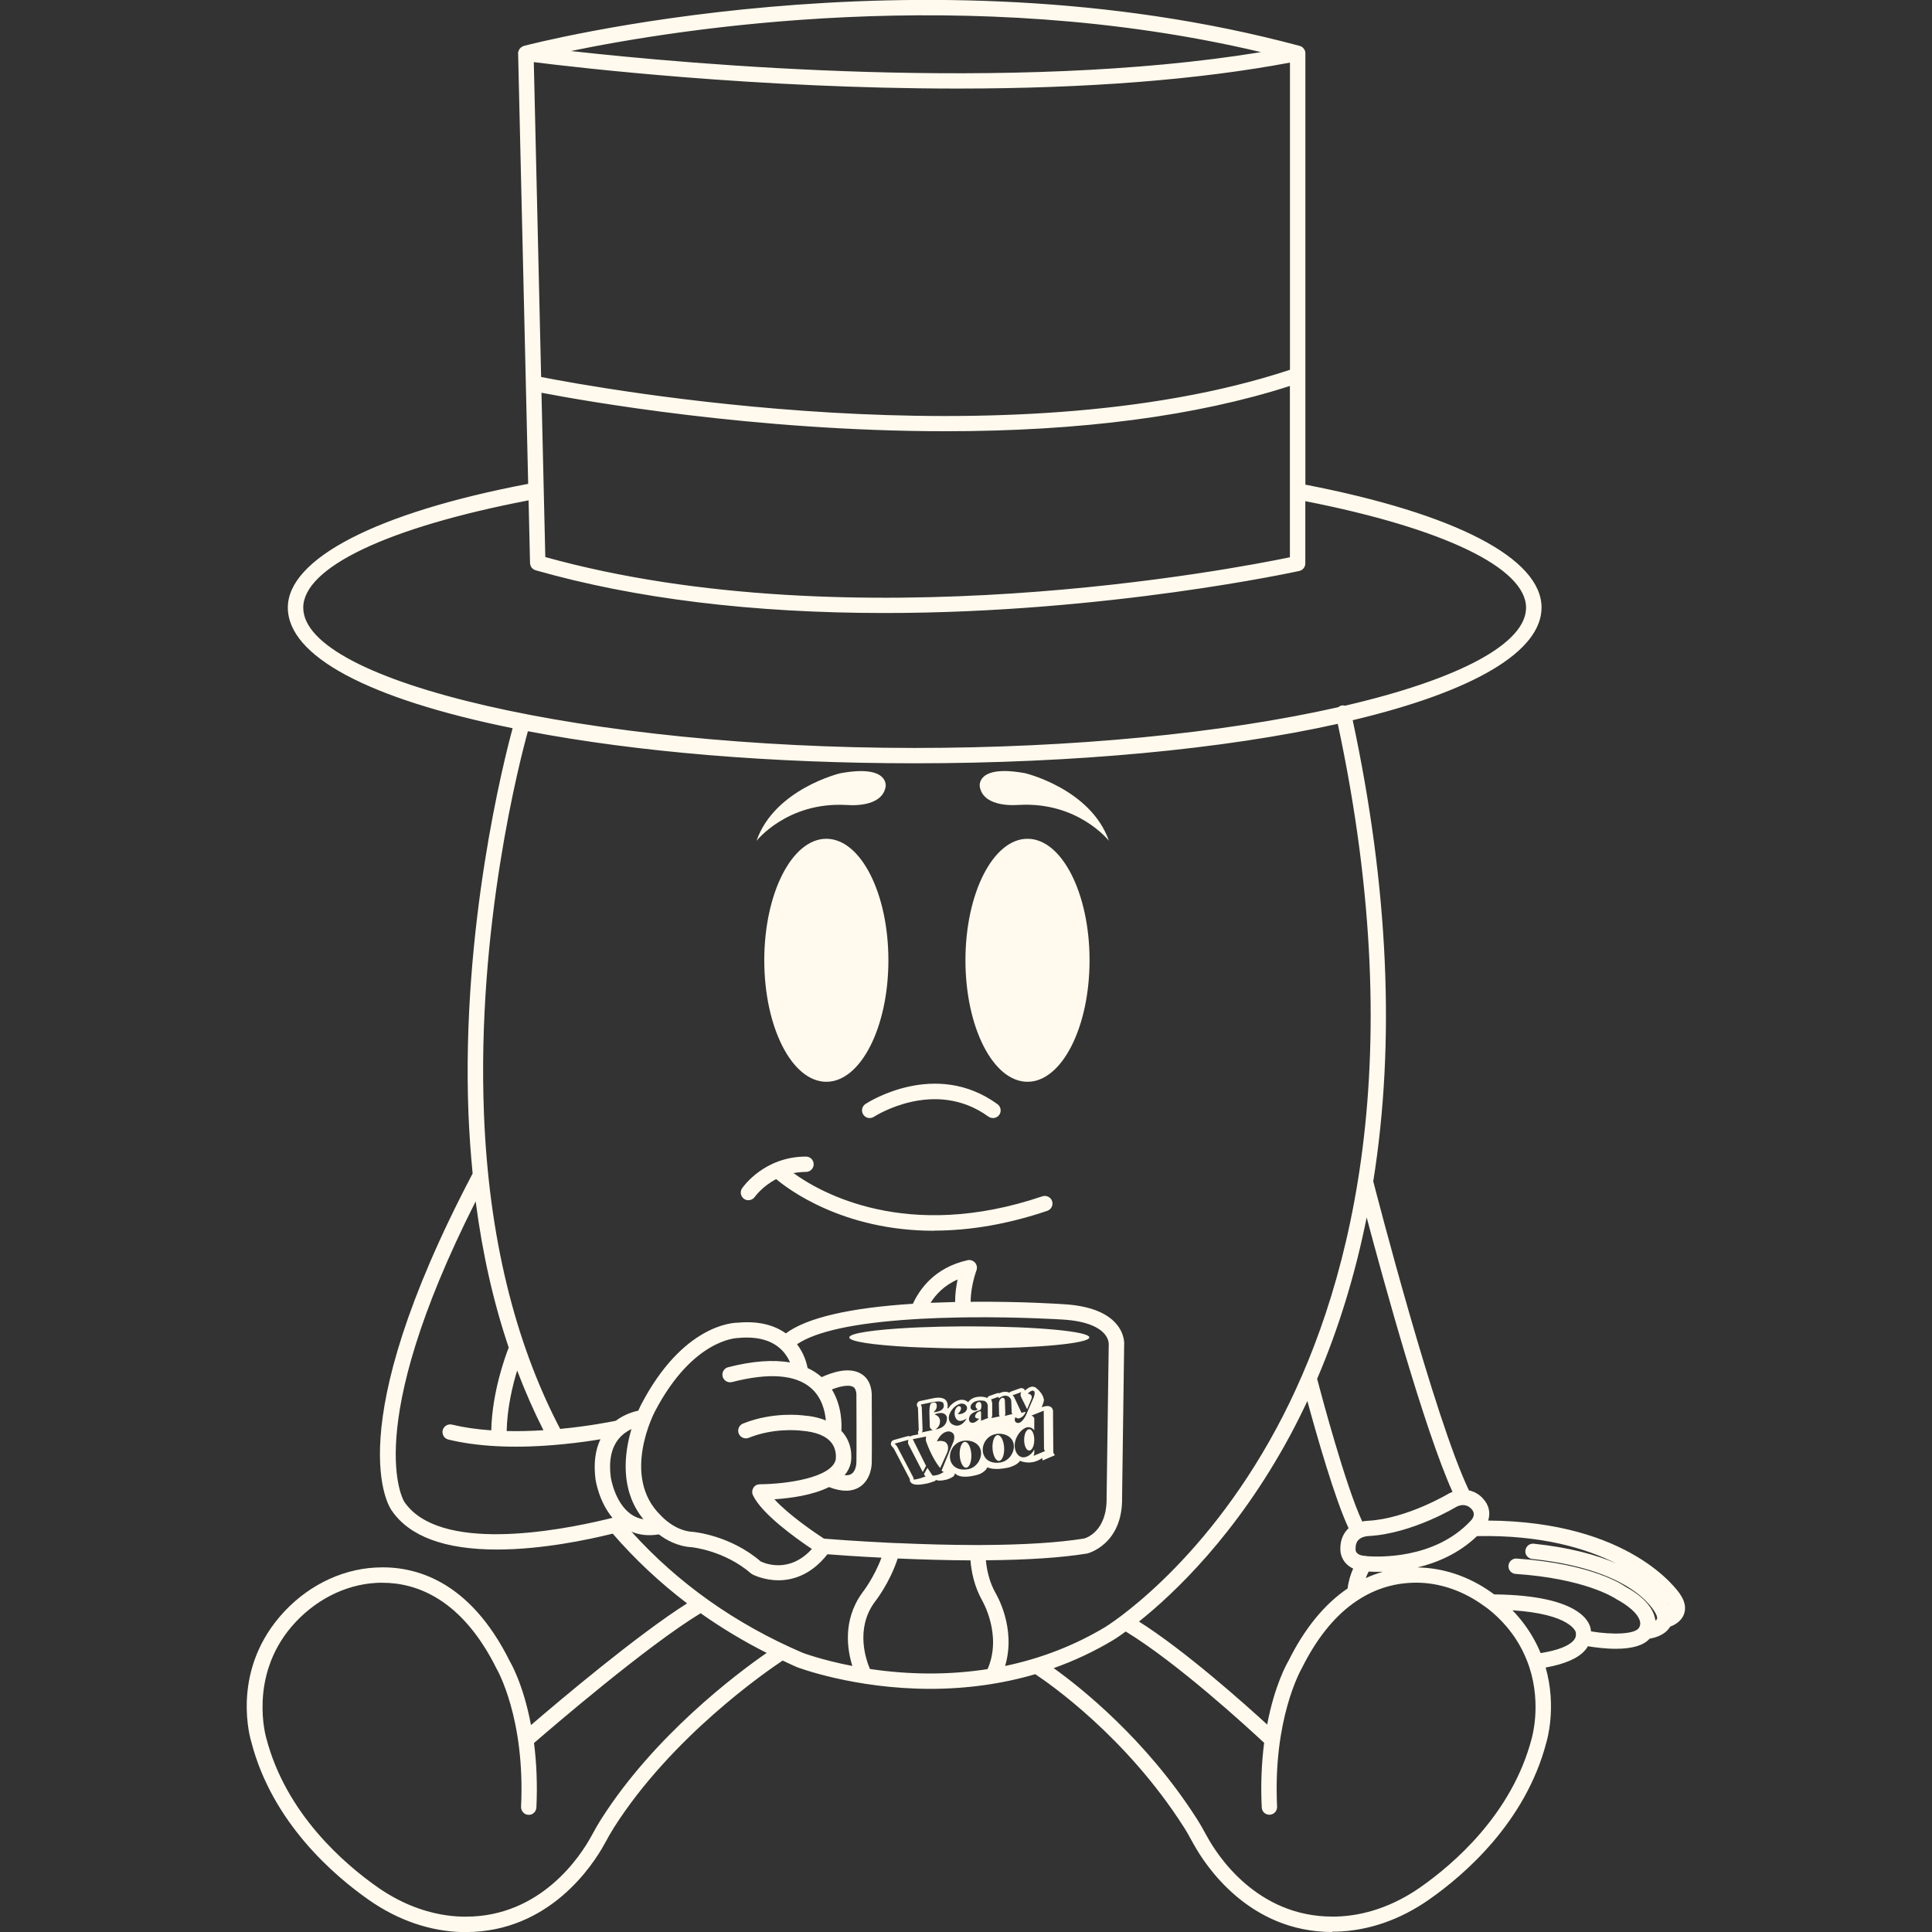 <svg width="588" height="588" viewBox="0 0 588 588" fill="none" xmlns="http://www.w3.org/2000/svg">
<rect x="0" y="0" width="588" height="588" fill="#333333" stroke="none"/>
<g clip-path="url(#clip0_58_66)">
<g clip-path="url(#clip1_58_66)">
<path d="M251.493 329.24C261.923 329.24 270.379 312.683 270.379 292.259C270.379 271.835 261.923 255.279 251.493 255.279C241.062 255.279 232.606 271.835 232.606 292.259C232.606 312.683 241.062 329.24 251.493 329.24Z" fill="#FFFAED"/>
<path d="M312.717 329.24C323.147 329.24 331.603 312.683 331.603 292.259C331.603 271.835 323.147 255.279 312.717 255.279C302.286 255.279 293.83 271.835 293.83 292.259C293.83 312.683 302.286 329.24 312.717 329.24Z" fill="#FFFAED"/>
<path d="M263.583 338.662C264 339.267 264.813 339.434 265.438 339.038C265.626 338.912 284.429 326.655 301.418 338.996C301.648 339.163 301.939 339.246 302.21 339.246C302.627 339.246 303.023 339.058 303.294 338.704C303.732 338.099 303.586 337.266 303.003 336.828C284.491 323.361 264.167 336.661 263.958 336.786C263.354 337.203 263.187 338.016 263.583 338.641V338.662Z" fill="#FFFAED"/>
<path d="M302.19 340.267C301.689 340.267 301.231 340.121 300.814 339.83C284.45 327.947 266.168 339.767 265.98 339.892C264.896 340.601 263.458 340.309 262.749 339.246C262.041 338.183 262.312 336.724 263.395 335.994C264.271 335.431 284.721 322.34 303.586 336.057C304.629 336.807 304.858 338.287 304.108 339.329C303.67 339.934 302.961 340.288 302.211 340.288L302.19 340.267ZM284.512 331.804C273.631 331.804 265.021 337.307 264.5 337.662C264.354 337.766 264.313 337.974 264.417 338.12C264.521 338.266 264.73 338.308 264.896 338.204C265.084 338.079 284.471 325.446 302.023 338.204C302.273 338.266 302.398 338.266 302.482 338.141C302.586 337.995 302.565 337.787 302.398 337.662C296.353 333.284 290.141 331.804 284.512 331.804Z" fill="#FFFAED"/>
<path d="M227.77 364.303C228.187 364.303 228.625 364.095 228.875 363.719C229.021 363.49 231.522 359.967 236.38 357.653C238.422 359.488 255.078 373.559 284.221 373.559C294.185 373.559 305.588 371.912 318.387 367.576C319.096 367.347 319.471 366.575 319.221 365.887C318.992 365.179 318.221 364.824 317.533 365.054C272.401 380.354 245.093 361.322 239.215 356.569C241.007 356.027 243.009 355.673 245.26 355.673C245.99 355.673 246.594 355.068 246.594 354.339C246.594 353.609 245.99 353.005 245.26 353.005C233.044 353.005 226.916 361.843 226.645 362.219C226.228 362.823 226.394 363.657 226.999 364.074C227.228 364.241 227.499 364.303 227.749 364.303H227.77Z" fill="#FFFAED"/>
<path d="M284.242 374.58C256.433 374.58 239.715 361.801 236.233 358.862C231.939 361.092 229.73 364.261 229.709 364.282C229 365.324 227.478 365.595 226.457 364.886C225.414 364.157 225.123 362.718 225.852 361.655C226.123 361.259 232.565 352.003 245.301 352.003C246.594 352.003 247.636 353.046 247.636 354.338C247.636 355.631 246.594 356.673 245.301 356.673C244.009 356.673 242.758 356.798 241.507 357.027C249.387 362.76 275.82 378.144 317.241 364.094C318.47 363.698 319.805 364.344 320.201 365.553C320.618 366.762 319.951 368.096 318.741 368.513C306.922 372.516 295.332 374.538 284.262 374.538L284.242 374.58ZM236.567 356.464L237.067 356.902C238.86 358.507 255.349 372.557 284.242 372.557C295.102 372.557 306.484 370.556 318.095 366.637C318.241 366.596 318.366 366.366 318.304 366.22C318.241 366.054 318.054 365.949 317.866 366.012C271.859 381.605 243.78 361.53 238.61 357.34L237.151 356.152L238.964 355.61C241.007 354.984 243.154 354.672 245.301 354.672C245.489 354.672 245.635 354.526 245.635 354.338C245.635 354.151 245.489 354.005 245.301 354.005C233.628 354.005 227.77 362.426 227.52 362.781C227.416 362.927 227.457 363.135 227.603 363.239L227.791 363.302C227.791 363.302 227.978 363.302 228.062 363.156C228.166 362.989 230.793 359.216 235.962 356.756L236.567 356.464Z" fill="#FFFAED"/>
<path d="M257.642 244.981C257.642 244.981 268.399 246.169 269.545 239.415C269.545 239.415 270.775 232.556 255.703 235.35C255.703 235.35 235.754 240.103 230.23 255.925C230.23 255.925 239.61 243.959 257.642 245.001V244.981Z" fill="#FFFAED"/>
<path d="M310.09 244.98C328.143 243.938 337.502 255.904 337.502 255.904C331.957 240.082 312.029 235.329 312.029 235.329C296.957 232.556 298.187 239.394 298.187 239.394C299.334 246.148 310.09 244.959 310.09 244.959V244.98Z" fill="#FFFAED"/>
<path d="M293.643 438.827C292.663 438.89 291.975 440.683 292.079 442.851C292.184 445.019 293.08 446.749 294.06 446.686C295.039 446.624 295.727 444.831 295.623 442.663C295.498 440.495 294.622 438.765 293.643 438.827Z" fill="#FFFAED"/>
<path d="M313.238 441.474C314.09 441.474 314.78 440.018 314.78 438.222C314.78 436.426 314.09 434.97 313.238 434.97C312.386 434.97 311.695 436.426 311.695 438.222C311.695 440.018 312.386 441.474 313.238 441.474Z" fill="#FFFAED"/>
<path d="M304.045 444.622C305.025 444.56 305.712 442.767 305.608 440.599C305.483 438.431 304.608 436.701 303.628 436.763C302.648 436.826 301.96 438.619 302.064 440.787C302.189 442.955 303.065 444.685 304.045 444.622Z" fill="#FFFAED"/>
<path d="M300.439 446.519C300.439 446.519 302.252 447.728 307.109 446.602C307.109 446.602 309.548 445.977 310.445 444.601C310.445 444.601 313.843 446.206 317.199 443.726L317.261 444.289C317.261 444.289 317.282 444.56 317.616 444.372L319.784 443.434L320.951 442.954C320.951 442.954 321.18 442.913 320.638 442.267C320.638 442.267 320.597 442.204 320.576 442.037V441.912L320.492 431.614V429.425C320.492 429.425 320.409 427.132 317.261 428.216C317.261 428.216 317.199 428.216 317.178 428.237L317.011 428.3L317.324 427.549C317.595 426.903 317.699 426.444 317.699 426.132C317.699 425.923 317.699 425.757 317.637 425.652C317.491 424.985 316.99 423.714 315.177 422.275H315.156C314.885 422.129 314.572 422.025 314.26 422.025C313.259 422.025 312.321 422.859 311.966 423.234C311.925 423.13 311.883 423.047 311.821 422.942C311.529 422.505 310.924 422.359 310.403 422.546L307.714 423.505C307.505 423.568 307.339 423.693 307.214 423.86C306.171 423.38 305.066 423.609 304.483 423.88C304.462 423.88 304.441 423.901 304.42 423.922L304.233 424.026C303.982 423.943 303.712 423.943 303.461 424.026L301.147 424.839C300.835 424.944 300.564 425.194 300.439 425.506C300.293 425.423 300.147 425.34 299.959 425.277C299.918 425.277 299.855 425.235 299.813 425.235C299.688 425.194 296.582 424.464 294.81 426.528C294.81 426.528 294.727 426.653 294.664 426.757C294.623 426.736 294.602 426.695 294.56 426.674C293.956 426.173 292.642 425.527 290.766 426.59C289.891 427.091 289.286 427.737 289.224 427.82C289.224 427.82 289.203 427.841 289.182 427.862C288.973 428.112 288.786 428.362 288.619 428.612C288.515 428.612 288.431 428.612 288.327 428.612C288.661 427.508 288.14 426.528 288.056 426.403C288.035 426.34 287.994 426.299 287.952 426.257C286.993 425.027 284.763 425.381 283.825 425.59L279.989 426.403C279.572 426.486 279.218 426.799 279.093 427.216C278.967 427.612 279.072 428.029 279.343 428.321C279.364 428.383 279.384 428.508 279.384 428.612C279.384 428.633 279.384 428.654 279.384 428.675L279.614 435.262V435.304C279.343 435.658 279.301 436.138 279.509 436.534L277.633 436.909C277.425 436.951 277.237 437.055 277.07 437.201C276.799 437.055 276.508 437.034 276.195 437.097L272.005 438.264C271.588 438.389 271.275 438.723 271.171 439.14C271.067 439.557 271.213 439.994 271.525 440.286C271.942 440.661 272.151 441.057 272.172 441.12C272.172 441.162 272.193 441.162 272.213 441.203L276.799 449.979C276.799 449.979 276.82 450.021 276.841 450.042C276.862 450.084 276.883 450.125 276.904 450.146C276.904 450.146 276.904 450.188 276.904 450.25C276.904 450.25 276.904 450.25 276.904 450.271V450.313C276.904 450.376 276.904 450.438 276.904 450.501C276.987 451.147 277.592 452.377 281.344 451.647C282.49 451.501 283.95 450.959 284.45 450.772C284.45 450.772 284.512 450.772 284.596 450.709C284.617 450.709 284.638 450.709 284.638 450.709C284.721 450.647 284.783 450.542 284.763 450.376C284.763 450.376 285.576 450.897 287.681 450.396C288.056 450.334 288.411 450.23 288.723 450.105C289.328 449.875 289.786 449.583 289.995 449.458C289.995 449.458 290.037 449.458 290.099 449.396C290.12 449.396 290.141 449.375 290.141 449.375C290.287 449.25 290.516 448.958 290.641 448.374C290.641 448.374 291.871 450.396 297.479 448.854C297.479 448.854 299.584 448.354 300.501 446.623L300.439 446.519ZM317.657 429.342L317.741 440.932C317.741 440.932 317.803 441.516 318.116 441.599L314.572 443.08H314.551C314.551 443.08 314.781 442.642 314.781 442.121V441.141C313.884 442.913 312.154 443.788 310.945 443.476C309.486 443.1 308.36 441.057 309.006 438.556C309.653 436.054 311.8 434.116 313.301 434.387C313.947 434.491 314.426 434.845 314.781 435.325V431.781C314.781 431.781 314.802 431.135 313.905 430.843L317.657 429.342ZM310.841 423.672C310.841 423.672 310.424 424.235 310.716 425.048L312.613 428.904L313.947 425.652C313.947 425.652 314.447 424.318 312.779 424.151C312.779 424.151 314.114 422.734 314.739 423.422C314.739 423.422 315.218 423.86 314.51 425.506L312.237 430.76C312.237 430.76 311.112 433.053 309.944 433.073C309.944 433.073 308.652 433.157 308.86 431.802C308.86 431.802 308.923 431.447 309.236 431.302C309.236 431.302 309.319 431.927 310.361 431.614C310.361 431.614 311.508 431.302 312.154 429.78C312.154 429.78 311.841 429.592 310.924 430.03L308.735 425.402C308.735 425.402 308.464 424.798 308.152 424.652L310.841 423.693V423.672ZM303.878 425.131C303.878 425.131 303.878 425.465 303.941 425.548L305.025 424.964C305.025 424.964 306.234 424.402 307.193 425.215C307.193 425.215 307.756 425.715 307.776 426.403L307.881 429.405V429.822C307.881 429.822 307.964 430.301 308.214 430.322L305.775 430.947C305.775 430.947 305.984 430.676 305.963 430.238L305.838 426.424C305.838 426.424 305.879 425.361 305.129 425.402C305.129 425.402 304.17 425.486 304.003 427.028L304.066 430.614C304.066 430.614 304.108 430.989 304.337 431.051L301.71 431.593C301.71 431.593 301.981 431.218 301.981 430.572V427.237C301.981 427.237 301.919 426.424 301.71 426.09L301.585 425.923L303.899 425.11L303.878 425.131ZM295.331 430.676C295.915 429.78 298.208 429.175 298.208 429.175C298.708 429.009 298.688 427.841 298.688 427.841C298.729 426.549 297.895 426.695 297.895 426.695C297.249 426.757 296.978 427.528 296.978 427.528C296.707 428.487 297.541 428.883 297.541 428.883C297.041 429.509 296.103 429.217 296.103 429.217C294.685 428.55 295.748 427.278 295.748 427.278C297.062 425.736 299.584 426.361 299.584 426.361C300.689 426.799 300.626 427.945 300.626 427.945V431.239C300.626 431.468 300.835 431.51 300.835 431.51L298.521 432.427C298.625 432.323 298.583 431.989 298.583 431.989V429.842C298.583 429.3 297.937 429.592 297.937 429.592C297.083 429.988 296.832 430.718 296.832 430.718C296.436 431.927 298.021 431.739 298.021 431.739C297.645 432.323 296.832 432.782 296.832 432.782C295.602 433.47 295.081 432.594 295.081 432.594C294.56 431.656 295.331 430.697 295.331 430.697V430.676ZM290.099 428.592C290.099 428.592 292.225 426.278 293.851 427.57C293.851 427.57 294.852 428.383 293.956 429.509C293.956 429.509 293.143 430.53 291.454 430.384C291.454 430.384 292.788 429.196 292.434 428.341C292.434 428.341 292.246 427.654 291.433 428.091C291.433 428.091 290.328 428.842 290.558 430.655C290.558 430.655 290.954 433.866 294.206 431.698C294.206 431.698 292.434 435.262 289.578 433.324C289.578 433.324 287.431 431.739 290.099 428.592ZM288.202 431.552C288.286 434.762 284.658 435.054 284.658 435.054C286.076 434.22 286.076 432.823 286.076 432.823C286.263 430.864 284.429 430.509 284.429 430.509C285.367 429.926 286.701 430.051 286.701 430.051C288.223 430.322 288.202 431.573 288.202 431.573V431.552ZM284.096 426.695C284.096 426.695 286.43 426.173 287.035 426.945C287.035 426.945 288.431 429.446 284.116 429.842C284.116 429.842 285.221 428.904 285.096 427.799C285.096 427.799 285.18 426.257 283.408 427.049C283.408 427.049 282.803 427.362 282.866 430.197L282.991 434.262C282.991 434.262 283.137 435.075 283.95 435.221L280.552 435.95C280.552 435.95 280.781 435.679 280.781 435.2L280.552 428.571C280.552 428.571 280.552 427.841 280.218 427.487L284.075 426.674L284.096 426.695ZM286.639 447.561C286.639 447.561 286.68 447.895 287.264 447.957C287.264 447.957 285.763 449.104 283.825 449.104L282.261 446.748L281.219 448.625C281.219 448.625 281.406 449.229 281.74 449.333C281.74 449.333 279.447 450.271 278.029 450.313C278.029 450.313 278.175 449.979 277.821 449.396L273.235 440.62C273.235 440.62 272.964 439.973 272.276 439.369L276.466 438.202C276.466 438.202 276.237 439.056 276.424 439.473L280.844 448.02L281.844 446.123L277.8 438.014L281.844 437.201C281.844 437.201 281.698 438.202 281.844 438.639C281.844 438.639 283.554 443.705 286.138 446.79L288.286 442.058C288.286 442.058 289.224 439.848 287.577 438.806C287.577 438.806 286.389 438.264 285.138 438.723C285.138 438.723 286.263 435.783 288.682 435.638C288.682 435.638 291.246 435.638 290.183 438.764L286.576 447.541L286.639 447.561ZM294.456 447.165C291.329 447.666 289.286 446.06 289.119 443.58C288.973 441.245 290.641 438.848 293.247 438.493C295.853 438.139 298.5 439.431 298.583 442.183C298.646 444.309 297.062 446.769 294.456 447.186V447.165ZM303.232 436.409C305.838 436.054 308.485 437.347 308.569 440.099C308.631 442.225 307.047 444.685 304.441 445.102C301.314 445.602 299.271 443.997 299.105 441.516C298.959 439.181 300.626 436.784 303.232 436.43V436.409Z" fill="#FFFAED"/>
<path d="M510.523 485.771C509.919 484.854 495.347 463.633 451.425 463.82C452.467 461.944 452.947 459.234 450.57 456.733C449.882 455.899 448.402 454.836 446.422 454.523C435.728 432.677 417.154 360.404 416.967 359.674C416.967 359.674 416.967 359.674 416.967 359.653C422.95 322.506 422.949 275.811 410.546 218.506C446.234 210.126 468.185 198.285 468.185 184.944C468.185 169.935 440.335 156.802 396.308 148.38V16.259C396.308 16.259 396.288 16.218 396.288 16.176C396.288 16.113 396.288 16.051 396.288 15.988C396.246 15.78 396.163 15.613 396.037 15.446C396.037 15.446 395.996 15.425 395.996 15.405C395.829 15.196 395.621 15.05 395.35 14.967C395.35 14.967 395.35 14.967 395.329 14.967C395.329 14.967 395.308 14.967 395.287 14.967C395.287 14.967 395.266 14.967 395.245 14.967C278.842 -16.281 160.938 14.675 159.749 14.988C159.583 15.029 159.437 15.113 159.312 15.217C159.291 15.217 159.27 15.258 159.249 15.279C159.145 15.363 159.061 15.446 158.999 15.55C158.978 15.592 158.957 15.655 158.915 15.696C158.874 15.8 158.832 15.884 158.811 16.009C158.811 16.051 158.79 16.072 158.77 16.113C158.77 16.155 158.77 16.176 158.77 16.197C158.77 16.238 158.77 16.28 158.77 16.322L161.855 148.151C117.099 156.552 88.686 169.789 88.686 184.965C88.686 200.141 115.181 212.482 157.352 220.924C155.58 227.24 141.363 279.918 143.656 338.933C143.906 345.249 144.344 351.398 144.949 357.402C103.799 435.553 119.475 458.317 120.121 459.213C126.104 467.99 138.507 470.637 151.328 470.637C165.232 470.637 179.615 467.51 186.891 465.676C194.041 474.035 202.087 481.519 210.926 488.106C194.958 497.903 168.171 520.751 160.979 526.983C158.728 513.642 154.559 506.513 154.329 506.158C142.28 481.873 125.937 477.495 114.347 478.121C103.716 478.684 93.355 484.02 85.934 492.713C71.384 509.765 77.262 529.256 77.512 530.027C83.787 554.208 102.402 570.155 112.929 577.493C121.539 583.497 131.107 586.79 140.613 587.04C141.009 587.04 141.384 587.04 141.759 587.04C166.712 587.04 179.678 567.008 183.097 560.795L183.284 560.462C184.181 558.836 185.098 557.147 186.119 555.563C204.318 527.067 233.815 507.096 238.13 504.261C239.735 505.012 241.298 505.783 242.945 506.471C243.237 506.575 260.164 513.017 283.178 513.017C293.038 513.017 304.003 511.828 315.281 508.451C318.803 510.724 342.985 527.025 361.162 555.542C362.184 557.147 363.122 558.857 364.039 560.525L364.185 560.775C367.604 566.987 380.549 587.02 405.522 587.02C405.898 587.02 406.294 587.02 406.669 587.02C416.175 586.79 425.764 583.476 434.352 577.472C444.879 570.114 463.495 554.167 469.749 530.069C469.936 529.464 473.042 519.02 469.186 506.825C474.314 506.012 479.317 504.512 481.735 501.677C482.173 501.155 482.506 500.593 482.756 500.009C484.549 500.342 488.155 500.905 491.845 500.905C495.827 500.905 499.808 500.217 501.601 497.883C502.914 497.695 505.937 497.028 507.355 494.86C507.459 494.714 507.542 494.506 507.626 494.318C508.376 494.089 510.794 493.213 511.628 491.003C512.212 489.419 511.857 487.668 510.544 485.792L510.523 485.771ZM448.569 458.505C450.8 460.839 448.757 463.132 448.277 463.612C436.979 475.682 419.281 474.869 415.716 474.556C415.508 474.493 415.32 474.473 415.111 474.493H415.028C411.839 474.097 411.63 472.096 411.609 471.658C411.547 470.074 411.922 468.844 412.735 467.99C414.132 466.51 416.425 466.468 416.508 466.468C429.37 465.78 442.461 457.9 442.899 457.629C443.795 457.191 444.608 457.045 445.296 457.045C447.214 457.045 448.361 458.275 448.548 458.505H448.569ZM392.973 506.012C392.723 506.45 388.554 513.559 386.302 526.838C380.174 521.167 360.057 502.927 344.882 493.609C355.034 485.709 374.921 467.614 391.702 436.512C393.87 432.489 396.037 428.132 398.143 423.484C400.582 432.572 407.086 456.066 411.693 465.384C411.401 465.592 411.109 465.842 410.838 466.134C409.483 467.531 408.858 469.449 408.941 471.721C408.941 473.159 409.879 475.848 413.214 476.849C412.401 478.454 411.359 480.997 411.109 484.02C404.751 488.231 398.435 495.089 392.994 506.033L392.973 506.012ZM443.504 454.648C442.899 454.794 442.294 454.982 441.627 455.294C441.502 455.378 428.536 463.153 416.425 463.8C416.341 463.8 415.32 463.82 414.048 464.196C408.879 453.731 400.832 423.338 399.831 419.544C406.21 404.743 411.964 386.962 415.82 365.991C420.365 383.334 434.29 435.032 443.483 454.627L443.504 454.648ZM161.459 17.781C171.381 19.052 228.124 25.973 291.412 25.973C325.724 25.973 361.913 23.91 393.619 17.864V113.255C305.796 142.606 176.593 118.112 163.731 115.548L161.459 17.802V17.781ZM388.721 16.051C306.629 30.601 196.667 19.282 167.587 15.842C194.228 9.88 291.308 -8.381 388.721 16.051ZM163.814 118.258C173.779 120.218 227.582 130.203 287.868 130.203C323.452 130.203 361.267 126.701 393.64 116.048V170.394C381.174 173.02 260.81 197.201 165.023 170.269L164.565 150.548L164.502 147.609L163.814 118.258ZM91.354 184.923C91.354 171.436 119.204 159.137 161.917 151.049L162.397 171.311C162.397 171.895 162.814 172.395 163.377 172.562C197.501 182.297 234.774 185.528 269.274 185.528C337.273 185.528 394.432 172.958 395.287 172.77C395.892 172.624 396.329 172.082 396.329 171.457V151.299C438.271 159.387 465.517 171.561 465.517 184.923C465.517 196.826 443.837 207.812 409.379 215.775C409.129 215.671 408.858 215.608 408.566 215.671C408.274 215.733 408.045 215.9 407.857 216.109C373.962 223.78 328.101 228.595 278.425 228.595C177.01 228.595 91.354 208.583 91.354 184.902V184.923ZM159.979 221.383C192.227 227.595 233.231 231.285 278.446 231.285C328.976 231.285 374.274 226.678 407.94 219.09C431.079 326.05 410.692 395.55 389.429 435.095C366.27 478.142 337.127 495.923 336.835 496.09C326.016 502.552 314.968 506.325 304.42 508.347C308.881 496.611 302.356 485.646 302.085 485.187C299.834 481.185 299.167 476.787 299 473.868C310.423 473.826 321.847 473.284 330.706 471.825C330.811 471.804 340.817 469.303 340.525 455.628L341.171 409.308C341.171 409.183 341.442 406.369 339.003 403.555C336.106 400.178 330.79 398.281 323.244 397.885C322.055 397.801 309.61 397.03 294.476 397.197C294.247 391.569 296.248 386.378 296.269 386.295C296.457 385.836 296.373 385.315 296.04 384.94C295.727 384.564 295.206 384.398 294.726 384.502C284.637 386.732 280.301 393.591 278.55 397.739C262.332 398.74 246.281 401.262 239.214 407.057C236.275 404.722 231.688 402.888 224.622 403.534C223.996 403.534 208.904 403.451 196.125 427.82C196.105 427.861 195.646 428.737 195.021 430.196C193.645 430.425 190.664 431.176 187.891 433.323C186.495 433.615 179.324 435.074 169.964 435.929C153.329 404.514 147.513 369.159 146.325 338.849C144.011 279.293 158.603 226.261 159.979 221.383ZM273.193 470.637C272.275 470.595 271.358 470.554 270.462 470.512C259.914 469.991 252.117 469.365 250.491 469.24C247.615 467.364 237.692 460.694 233.69 455.378C237.963 455.211 246.531 454.502 252.305 451.459C254.244 452.251 255.995 452.668 257.517 452.668C258.934 452.668 260.164 452.334 261.206 451.646C264.354 449.604 264.375 445.33 264.375 445.184C264.458 442.266 264.375 425.005 264.375 424.192C264.208 421.607 263.228 419.815 261.436 418.835C257.788 416.834 252.159 419.231 249.929 420.315C249.741 420.127 249.553 419.94 249.345 419.752C248.073 418.626 246.572 417.73 244.946 417.021C244.821 416.125 244.238 412.831 241.84 409.704C241.632 409.433 241.403 409.183 241.153 408.912C247.636 403.805 262.374 401.47 277.612 400.511C278.55 400.449 279.488 400.386 280.426 400.345C284.345 400.136 288.264 400.011 292.058 399.949C292.975 399.949 293.872 399.928 294.747 399.907C310.173 399.761 322.785 400.553 323.077 400.553C331.499 400.991 335.251 403.326 336.898 405.223C338.607 407.161 338.503 408.996 338.482 409.162L337.836 455.649C338.065 467.135 330.394 469.157 330.164 469.219C321.451 470.658 310.215 471.179 298.916 471.221C298.02 471.221 297.124 471.221 296.248 471.221C288.181 471.221 280.197 470.95 273.193 470.637ZM191.539 461.652C186.182 457.9 184.973 449.77 184.952 449.708C184.264 444.455 185.14 440.265 187.537 437.304C189.476 434.907 192.019 433.781 193.832 433.239C191.268 440.619 188.663 453.981 198.293 463.549C195.729 463.654 193.457 463.007 191.539 461.673V461.652ZM200.42 461.903C187.599 449.458 198.356 429.3 198.481 429.07C210.426 406.286 224.413 406.202 224.705 406.202C237.692 404.993 241.132 412.685 242.007 416.021C236.733 414.666 230.021 414.999 221.912 417.063C221.203 417.251 220.765 417.98 220.953 418.689C221.14 419.398 221.87 419.836 222.579 419.648C234.19 416.667 242.591 417.355 247.552 421.712C251.826 425.464 252.43 431.113 252.451 433.927C250.283 432.76 247.552 432.01 244.279 431.759C243.925 431.697 235.42 430.592 226.519 434.178C225.831 434.449 225.497 435.241 225.768 435.908C226.039 436.596 226.831 436.908 227.498 436.658C235.712 433.344 243.821 434.407 243.967 434.428C248.803 434.803 252.18 436.22 253.973 438.639C255.995 441.349 255.307 444.538 255.307 444.538C253.598 451.334 237.338 452.668 231.251 452.71C230.709 452.71 230.354 452.939 230.104 453.335C229.854 453.731 229.833 454.21 230.021 454.627C232.877 460.568 244.655 468.636 248.553 471.2C240.882 480.539 232.001 476.557 230.813 475.953C221.828 468.219 211.218 467.239 210.738 467.197C204.693 466.843 200.461 462.028 200.336 461.882L200.42 461.903ZM256.182 437.117C255.849 436.658 255.474 436.241 255.057 435.845C255.182 434.72 255.661 427.965 251.721 422.42C254.119 421.336 258.038 420.023 260.143 421.17C261.081 421.691 261.602 422.733 261.707 424.276C261.707 424.463 261.79 442.224 261.707 445.142C261.707 445.163 261.665 448.165 259.726 449.416C258.642 450.104 257.058 450.166 255.057 449.603C256.453 448.394 257.517 446.956 257.954 445.205C257.996 445.017 258.913 440.848 256.182 437.138V437.117ZM291.766 397.239C288.431 397.301 284.991 397.405 281.531 397.572C283.136 394.341 286.43 389.922 292.955 387.754C292.329 389.984 291.62 393.486 291.766 397.239ZM167.025 436.179C162.668 436.491 157.957 436.658 153.225 436.491C153.245 427.486 155.809 418.606 157.373 414.04C160.187 421.795 163.377 429.195 167.025 436.158V436.179ZM184.889 463.341C170.339 466.843 133.317 473.826 122.268 457.629C122.122 457.421 107.635 435.533 145.407 362.217C147.429 379.478 150.973 395.467 155.955 410.142C155.163 412.102 150.598 423.942 150.556 436.387C146.033 436.116 141.551 435.574 137.382 434.553C136.673 434.386 135.943 434.824 135.756 435.533C135.589 436.241 136.027 436.971 136.735 437.159C143.177 438.743 150.244 439.306 157.019 439.306C160.958 439.306 164.815 439.118 168.38 438.826C169.38 438.743 170.381 438.659 171.34 438.555C176.885 438.013 181.575 437.263 184.681 436.7C182.388 440.139 181.554 444.642 182.263 450.104C182.305 450.458 183.409 457.838 188.329 462.507C188.121 462.57 187.954 462.611 187.725 462.674C186.912 462.882 185.953 463.132 184.869 463.383L184.889 463.341ZM183.826 554.083C182.763 555.73 181.825 557.46 180.908 559.149L180.72 559.482C177.489 565.361 165.232 584.331 141.718 584.331C141.363 584.331 141.009 584.331 140.634 584.331C131.649 584.101 122.581 580.974 114.41 575.263C104.174 568.112 86.101 552.645 80.035 529.256C79.972 529.068 74.365 510.307 87.935 494.422C94.898 486.271 104.549 481.289 114.451 480.768C125.229 480.205 140.488 484.333 151.932 507.409C152.016 507.555 160.833 522.627 159.499 549.935C159.457 550.664 160.041 551.29 160.771 551.331C161.5 551.394 162.126 550.789 162.167 550.06C162.543 542.43 162.147 535.78 161.375 530.089C165.774 526.275 196.396 499.821 213.198 489.794C220.056 494.693 227.394 499.092 235.211 502.927C227.79 507.951 200.899 527.296 183.785 554.104L183.826 554.083ZM189.726 464.884C190.309 464.717 190.768 464.592 191.102 464.487C193.103 465.613 195.312 466.218 197.751 466.218C198.752 466.218 199.773 466.093 200.837 465.926C202.942 467.593 206.34 469.636 210.613 469.887C210.718 469.887 220.911 470.866 229.25 478.1C229.333 478.162 229.395 478.225 229.479 478.267C229.541 478.308 232.668 479.955 236.963 479.955C241.257 479.955 246.614 478.329 251.367 471.992C254.223 472.221 260.977 472.722 269.67 473.139C267.335 480.184 263.228 485.375 263.124 485.5C256.745 494.443 259.288 504.136 260.914 508.347C250.575 506.513 244.05 504.032 243.883 503.97C221.015 494.172 203.338 480.601 189.684 464.884H189.726ZM264.083 508.848C263.124 506.825 258.746 496.277 265.292 487.105C265.542 486.793 270.087 481.081 272.484 473.264C279.676 473.597 287.91 473.847 296.269 473.868C296.436 477.016 297.165 481.935 299.729 486.522C299.792 486.626 306.421 497.841 301.23 508.868C287.118 511.141 274.11 510.369 264.041 508.848H264.083ZM467.164 529.297C461.098 552.645 443.024 568.112 432.81 575.242C424.638 580.953 415.57 584.08 406.586 584.31C406.231 584.31 405.856 584.31 405.501 584.31C382.008 584.31 369.73 565.34 366.499 559.461L366.353 559.211C365.415 557.502 364.456 555.751 363.393 554.083C346.883 528.192 325.453 512.183 318.512 507.388C325.057 505.199 331.665 502.26 338.19 498.362C338.253 498.32 339.879 497.341 342.589 495.339C359.078 505.199 382.217 526.65 385.844 530.048C385.073 535.76 384.676 542.409 385.052 550.06C385.093 550.789 385.719 551.394 386.448 551.331C387.178 551.29 387.762 550.664 387.72 549.935C386.386 522.627 395.204 507.555 395.35 507.305C400.144 497.632 405.627 491.337 411.172 487.293C412.026 486.667 412.881 486.084 413.736 485.563C420.511 481.435 427.244 480.476 432.789 480.747C439.626 481.122 446.339 483.645 452.134 487.856C452.613 488.21 453.113 488.523 453.572 488.898C455.615 490.524 457.554 492.379 459.284 494.422C462.119 497.757 464.099 501.218 465.475 504.595C465.829 505.47 466.163 506.325 466.434 507.18C470.249 518.895 467.205 529.131 467.164 529.318V529.297ZM479.692 499.905C477.732 502.198 473.146 503.511 468.268 504.22C466.768 500.405 464.579 496.465 461.327 492.671C460.201 491.337 458.971 490.128 457.72 488.961C479.129 489.753 480.526 496.319 480.547 496.486C480.818 497.82 480.547 498.904 479.692 499.925V499.905ZM509.106 490.045C508.897 490.587 508.397 491.003 507.876 491.295C507.813 491.024 507.792 490.774 507.688 490.503C507.48 489.857 502.164 474.556 466.726 470.845C465.996 470.762 465.329 471.304 465.267 472.034C465.183 472.763 465.725 473.43 466.455 473.493C499.933 476.995 505.103 491.191 505.166 491.358C505.603 492.609 505.228 493.192 505.103 493.401C504.665 494.068 503.769 494.526 502.873 494.818C502.935 494.214 502.935 493.526 502.768 492.754C502.081 489.503 499.079 486.396 493.992 483.624C493.617 483.353 484.445 476.912 461.577 475.348C460.847 475.286 460.201 475.848 460.159 476.599C460.118 477.329 460.66 477.975 461.41 478.016C483.423 479.517 492.366 485.729 492.596 485.875C498.161 488.919 499.787 491.545 500.163 493.234C500.517 494.797 499.85 495.777 499.746 495.923C497.995 498.904 489.177 498.445 483.34 497.382C483.34 496.965 483.298 496.528 483.215 496.09C483.111 495.089 481.464 486.438 454.469 486.23C448.09 481.414 440.606 478.496 432.956 478.079C427.431 477.766 420.844 478.642 414.132 482.206C414.632 479.955 415.528 478.183 416.05 477.266C416.883 477.329 418.072 477.391 419.552 477.391C426.514 477.391 439.585 475.953 449.236 466.468C449.278 466.468 449.299 466.489 449.34 466.489C450.237 466.489 451.112 466.468 451.967 466.468C494.055 466.468 508.209 487.022 508.355 487.251C508.897 488.022 509.481 489.148 509.147 490.024L509.106 490.045Z" fill="#FFFAED"/>
<path d="M405.481 588C379.945 588 366.708 567.508 363.268 561.234L363.122 560.983C362.205 559.316 361.288 557.627 360.287 556.064C342.714 528.506 319.221 512.267 315.073 509.536C304.962 512.496 294.227 513.997 283.137 513.997C259.893 513.997 242.716 507.451 242.55 507.389C241.32 506.847 240.132 506.305 238.964 505.742L238.193 505.387C233.127 508.765 204.527 528.506 186.933 556.085C185.953 557.627 185.036 559.274 184.16 560.879L183.952 561.254C180.512 567.529 167.275 588.021 141.739 588.021H140.572C130.857 587.77 121.102 584.414 112.325 578.286C101.673 570.844 82.87 554.73 76.512 530.236C76.262 529.444 70.196 509.536 85.142 492.025C92.751 483.103 103.362 477.662 114.264 477.079C126.146 476.412 142.885 480.852 155.185 505.659C155.185 505.659 159.229 512.287 161.605 525.024C170.423 517.436 193.916 497.612 209.113 487.981C200.795 481.665 193.187 474.515 186.474 466.76C178.928 468.636 164.857 471.596 151.266 471.596C135.381 471.596 124.604 467.615 119.225 459.735C118.537 458.818 102.611 435.616 143.844 357.152C143.24 351.003 142.823 344.874 142.573 338.912C140.384 282.232 153.434 231.118 156.018 221.633C111.888 212.67 87.602 199.641 87.602 184.903C87.602 170.165 114.243 156.094 160.75 147.255L157.686 16.155V15.947C157.728 15.718 157.79 15.613 157.811 15.572C157.811 15.551 157.874 15.363 157.957 15.196L158.103 14.946C158.228 14.759 158.353 14.613 158.541 14.467C158.916 14.175 159.187 14.05 159.458 13.966C160.646 13.654 278.884 -17.344 395.475 13.946L395.788 14.05C396.184 14.196 396.497 14.425 396.747 14.738C397.039 15.113 397.185 15.426 397.247 15.759V15.884L397.268 15.989C397.268 16.051 397.289 16.134 397.289 16.218V147.505C442.983 156.344 469.165 169.956 469.165 184.903C469.165 198.202 448.778 210.376 411.693 219.194C422.596 270.1 424.701 317.295 417.947 359.529C418.739 362.635 436.604 431.802 447.069 453.585C449.049 454.023 450.529 455.128 451.3 456.045C453.135 457.963 453.698 460.36 452.926 462.779C496.161 463.07 510.628 484.125 511.316 485.167C513.192 487.856 513.004 489.982 512.504 491.296C511.649 493.568 509.502 494.631 508.293 495.069C508.251 495.173 508.189 495.256 508.147 495.319C506.688 497.57 503.874 498.425 502.081 498.717C500.267 500.76 496.807 501.802 491.804 501.802C488.51 501.802 485.279 501.364 483.278 501.031C483.028 501.468 482.757 501.865 482.444 502.219C480.339 504.679 476.295 506.451 470.416 507.514C473.856 519.604 470.771 529.819 470.645 530.257C464.308 554.646 445.505 570.76 434.853 578.181C426.098 584.31 416.321 587.666 406.607 587.896H405.439L405.481 588ZM315.406 507.347L315.802 507.597C318.575 509.39 343.527 526.025 361.997 554.98C363.018 556.606 363.977 558.315 364.873 559.962L365.04 560.275C368.355 566.299 381.071 585.999 405.502 585.999H406.628C415.946 585.748 425.326 582.517 433.769 576.618C444.192 569.343 462.599 553.583 468.769 529.777C468.915 529.298 472 519.042 468.227 507.076L467.873 505.971L469.019 505.784C474.94 504.846 479.067 503.178 480.964 500.968C481.298 500.572 481.569 500.113 481.84 499.551L482.173 498.842L482.944 498.988C484.737 499.321 488.26 499.863 491.846 499.863C496.39 499.863 499.496 498.946 500.809 497.237L501.06 496.903L501.456 496.841C502.581 496.674 505.312 496.111 506.5 494.277C506.563 494.172 506.625 494.026 506.688 493.901L506.876 493.505L507.334 493.339C507.96 493.151 510.002 492.421 510.67 490.629C511.149 489.378 510.815 487.939 509.711 486.334C509.127 485.438 495.098 464.801 452.051 464.801C451.863 464.801 451.655 464.801 451.467 464.801H449.758L450.592 463.32C451.426 461.82 451.967 459.589 449.883 457.4C449.258 456.65 447.986 455.753 446.297 455.482L445.776 455.399L445.547 454.94C435.082 433.594 417.051 363.886 416.071 360.05L415.967 359.654L416.008 359.445C422.804 317.128 420.657 269.766 409.588 218.652L409.379 217.693L410.338 217.464C446.485 208.98 467.206 197.098 467.206 184.882C467.206 170.894 441.315 157.928 396.142 149.298L395.329 149.152L395.371 14.946L395.121 15.926L394.829 15.843C278.759 -15.218 161.188 15.592 160.021 15.905L159.75 16.405L162.856 148.923L162.022 149.09C116.724 157.595 89.666 170.999 89.666 184.924C89.666 198.849 114.389 211.273 157.519 219.882L158.582 220.091L158.291 221.133C156.644 226.97 142.343 279.856 144.637 338.85C144.866 344.853 145.304 351.065 145.929 357.257L145.971 357.548L145.825 357.819C104.988 435.408 120.247 457.65 120.914 458.568C125.917 465.885 136.131 469.574 151.307 469.574C165.066 469.574 179.345 466.489 186.62 464.655L187.225 464.509L187.621 464.988C194.646 473.201 202.672 480.685 211.51 487.272L212.698 488.148L211.448 488.919C195.626 498.633 169.318 521.064 161.626 527.693L160.271 528.86L159.979 527.109C157.707 513.601 153.517 506.701 153.475 506.638C141.614 482.728 125.667 478.496 114.41 479.08C104.05 479.643 93.96 484.833 86.706 493.318C72.468 509.994 78.222 528.881 78.472 529.673C84.684 553.583 103.091 569.343 113.514 576.618C121.956 582.517 131.337 585.748 140.655 585.978H141.781C166.212 585.978 178.928 566.299 182.243 560.254L182.43 559.92C183.347 558.232 184.285 556.543 185.286 554.959C203.755 526.004 234.19 505.596 237.588 503.365L238.047 503.053L239.84 503.887C240.986 504.429 242.154 504.971 243.342 505.492C243.467 505.554 260.31 511.954 283.178 511.954C294.247 511.954 304.941 510.432 314.989 507.43L315.427 507.305L315.406 507.347ZM405.502 585.331C381.425 585.331 368.897 565.903 365.624 559.962L365.478 559.712C364.54 558.003 363.602 556.272 362.559 554.646C346.008 528.693 324.224 512.579 317.949 508.243L316.302 507.097L318.199 506.451C325.037 504.158 331.603 501.156 337.69 497.508C337.857 497.404 339.441 496.424 342.005 494.527L342.547 494.131L343.11 494.464C359.495 504.262 382.155 525.191 386.532 529.298L386.908 529.652L386.845 530.173C385.99 536.531 385.719 543.202 386.053 549.998C386.053 550.102 386.094 550.185 386.178 550.248C386.511 550.31 386.595 550.248 386.636 550.206C386.678 550.164 386.741 550.081 386.72 549.956C385.386 522.836 394.099 507.43 394.475 506.784C398.894 497.883 404.314 491.025 410.568 486.459C411.443 485.813 412.339 485.229 413.215 484.688C419.219 481.039 425.848 479.393 432.831 479.726C439.773 480.101 446.652 482.624 452.718 487.022L453.197 487.356C453.531 487.606 453.885 487.835 454.219 488.085C456.324 489.774 458.305 491.671 460.077 493.735C462.724 496.841 464.871 500.364 466.435 504.178C466.81 505.075 467.143 505.95 467.414 506.826C471.271 518.687 468.332 528.922 468.144 529.548C461.994 553.187 443.733 568.842 433.394 576.055C425.055 581.871 415.8 585.06 406.607 585.29C406.232 585.29 405.877 585.29 405.502 585.29V585.331ZM320.701 507.701C328.602 513.351 348.697 529.173 364.248 553.542C365.332 555.23 366.291 556.981 367.229 558.69L367.396 558.982C370.523 564.694 382.53 583.309 405.502 583.309C405.856 583.309 406.19 583.309 406.544 583.309C415.341 583.101 424.222 580.016 432.226 574.429C442.337 567.362 460.202 552.082 466.184 529.048V529.006C466.184 529.006 469.207 518.937 465.476 507.472C465.205 506.638 464.892 505.804 464.538 504.95C463.037 501.281 461.056 498.05 458.513 495.048C456.825 493.068 454.948 491.254 452.926 489.67C452.635 489.44 452.322 489.211 452.009 489.003L451.509 488.648C445.735 484.479 439.231 482.082 432.685 481.727C426.056 481.415 419.865 482.957 414.216 486.397C413.382 486.897 412.548 487.46 411.714 488.065C405.71 492.442 400.499 499.071 396.205 507.722C395.809 508.41 387.387 523.336 388.679 549.852C388.7 550.477 388.492 551.082 388.075 551.54C387.658 551.999 387.074 552.27 386.449 552.312C385.865 552.332 385.261 552.145 384.802 551.749C384.323 551.332 384.031 550.727 384.01 550.102C383.676 543.348 383.927 536.74 384.74 530.423C379.653 525.691 358.349 506.117 342.61 496.549C340.359 498.196 338.962 499.05 338.691 499.217C333.021 502.615 326.976 505.45 320.659 507.701H320.701ZM141.76 585.331C141.385 585.331 141.03 585.331 140.655 585.331C131.483 585.102 122.206 581.913 113.889 576.097C103.549 568.884 85.267 553.229 79.118 529.506C79.076 529.36 73.364 509.994 87.227 493.755C94.356 485.396 104.279 480.289 114.452 479.747C125.521 479.143 141.218 483.395 152.892 506.951C152.933 507.013 161.918 522.481 160.563 549.977C160.563 550.123 160.73 550.31 160.875 550.331C161.188 550.185 161.23 550.102 161.23 550.019C161.563 543.223 161.313 536.552 160.459 530.215L160.396 529.673L160.813 529.319C166.566 524.316 196.168 498.821 212.782 488.919L213.345 488.586L213.887 488.961C220.745 493.86 228.104 498.258 235.754 502.01L237.297 502.761L235.879 503.741C228.166 508.973 201.65 528.109 184.744 554.625C183.723 556.231 182.785 557.94 181.888 559.587L181.68 559.962C178.407 565.924 165.879 585.352 141.802 585.352L141.76 585.331ZM116.307 481.707C115.702 481.707 115.119 481.707 114.535 481.748C104.904 482.269 95.503 487.126 88.728 495.069C75.616 510.432 80.973 528.777 81.036 528.964C87.039 552.082 104.925 567.383 115.035 574.45C123.04 580.037 131.921 583.101 140.718 583.33C141.072 583.33 141.426 583.33 141.781 583.33C164.753 583.33 176.76 564.694 179.887 558.982L180.075 558.649C181.013 556.919 181.972 555.209 183.035 553.542C199.232 528.151 224.101 509.452 233.336 503.053C226.332 499.53 219.578 495.465 213.24 490.983C196.814 500.947 167.504 526.171 162.522 530.486C163.335 536.781 163.565 543.39 163.252 550.123C163.21 550.748 162.918 551.353 162.46 551.77C161.98 552.187 161.376 552.395 160.771 552.332C160.167 552.312 159.604 552.041 159.187 551.561C158.77 551.103 158.562 550.498 158.582 549.873C159.896 522.94 151.245 508.056 151.161 507.91C140.551 486.522 126.688 481.707 116.349 481.707H116.307ZM386.991 528.839L385.636 527.588C379.799 522.168 359.516 503.782 344.361 494.464L343.131 493.714L344.278 492.817C354.534 484.833 374.191 466.864 390.827 436.033C393.036 431.947 395.183 427.591 397.247 423.067L398.394 420.524L399.123 423.213C401.666 432.698 408.087 455.753 412.61 464.946L412.986 465.697L412.298 466.197C412.048 466.385 411.797 466.593 411.589 466.823C410.443 468.032 409.88 469.658 409.963 471.68C409.963 471.846 410.005 474.827 413.528 475.87L414.674 476.224L414.132 477.287C413.34 478.83 412.36 481.248 412.131 484.083L412.089 484.562L411.693 484.833C404.752 489.42 398.769 496.695 393.933 506.451L393.891 506.513C393.724 506.805 389.576 513.768 387.345 526.984L387.033 528.818L386.991 528.839ZM346.633 493.505C360.767 502.469 378.652 518.437 385.657 524.858C387.95 512.767 391.744 506.138 392.119 505.533C397.018 495.652 403.084 488.231 410.151 483.437C410.422 481.039 411.13 478.955 411.839 477.391C408.796 475.995 407.941 473.243 407.941 471.721C407.837 469.22 408.587 467.031 410.109 465.447C410.213 465.343 410.317 465.217 410.442 465.113C406.252 456.191 400.728 436.784 397.893 426.402C396.163 430.071 394.391 433.615 392.578 436.992C376.359 467.052 357.265 485.042 346.633 493.526V493.505ZM283.053 511.329C276.758 511.329 270.379 510.828 263.938 509.849L263.416 509.765L263.187 509.286C262.207 507.18 257.621 496.153 264.48 486.522C264.709 486.23 269.191 480.581 271.525 472.972L271.755 472.222L272.526 472.263C280.927 472.639 288.911 472.847 296.27 472.868H297.208L297.249 473.806C297.416 476.975 298.146 481.665 300.605 486.043C300.647 486.126 307.547 497.82 302.148 509.307L301.919 509.786L301.398 509.869C295.394 510.828 289.244 511.308 283.032 511.308L283.053 511.329ZM264.771 507.952C277.008 509.765 289.036 509.786 300.564 507.993C305.108 497.633 298.959 487.168 298.896 487.064C296.478 482.749 295.623 478.204 295.352 474.89C288.452 474.869 281.01 474.661 273.214 474.327C270.754 481.79 266.564 487.147 266.085 487.752C260.29 495.861 263.583 505.2 264.771 507.972V507.952ZM302.815 509.661L303.461 507.972C307.776 496.611 301.273 485.813 301.21 485.709C298.875 481.54 298.167 476.995 297.979 473.931L297.916 472.868H298.98C312.092 472.805 322.723 472.117 330.54 470.846C330.853 470.762 339.796 468.407 339.525 455.649L340.171 409.288C340.171 409.163 340.4 406.682 338.253 404.202C335.543 401.054 330.478 399.261 323.202 398.886C322.66 398.844 309.965 398.01 294.498 398.198H293.518L293.476 397.239C293.247 391.36 295.331 386.003 295.352 385.941C295.394 385.815 295.373 385.69 295.29 385.607C295.206 385.503 295.081 385.461 294.956 385.503C285.221 387.671 281.094 394.362 279.489 398.156L279.238 398.74L278.613 398.782C259.06 399.991 245.656 403.118 239.84 407.87L239.214 408.392L238.589 407.891C235.129 405.16 230.459 404.076 224.706 404.577C223.038 404.577 209.05 405.348 197.001 428.32C196.939 428.424 196.501 429.258 195.917 430.634L195.709 431.134L195.167 431.218C194.062 431.405 191.206 432.052 188.475 434.157L188.079 434.345C186.724 434.637 179.449 436.096 170.027 436.971L169.36 437.034L169.047 436.45C154.747 409.455 146.763 376.643 145.283 338.933C142.969 279.522 157.332 226.949 158.979 221.154L159.229 220.278L160.125 220.445C193.666 226.907 234.566 230.326 278.384 230.326C326.976 230.326 372.899 226.011 407.67 218.152L408.65 217.923L408.858 218.902C432.081 326.259 411.547 395.988 390.264 435.595C366.979 478.872 337.586 496.799 337.294 496.987C327.33 502.949 316.302 507.118 304.545 509.369L302.773 509.703L302.815 509.661ZM300.043 474.869C300.314 477.662 301.043 481.331 302.919 484.708C303.17 485.125 309.382 495.423 305.9 507.034C316.782 504.762 326.996 500.801 336.294 495.236C336.586 495.069 365.561 477.329 388.533 434.616C409.609 395.446 429.913 326.488 407.149 220.299C372.357 228.054 326.705 232.306 278.405 232.306C234.837 232.306 194.166 228.929 160.667 222.55C158.186 231.514 145.074 282.024 147.284 338.829C148.722 375.955 156.54 408.266 170.485 434.887C179.032 434.074 185.682 432.76 187.412 432.406C190.06 430.426 192.811 429.634 194.271 429.321C194.813 428.091 195.188 427.361 195.209 427.34C207.779 403.347 222.871 402.555 224.56 402.555C230.459 402.013 235.379 403.097 239.173 405.807C245.572 401.054 258.58 398.031 277.842 396.801C279.76 392.59 284.325 385.795 294.477 383.543C295.311 383.356 296.207 383.648 296.77 384.315C297.333 384.982 297.479 385.878 297.166 386.691C297.166 386.733 295.436 391.194 295.415 396.197C310.528 396.051 322.744 396.864 323.265 396.905C331.103 397.302 336.648 399.324 339.733 402.909C342.464 406.078 342.151 409.288 342.131 409.434L341.505 455.649C341.797 470.116 330.999 472.785 330.895 472.805C323.119 474.077 312.759 474.765 300.043 474.869ZM262.52 509.64L260.769 509.327C250.179 507.43 243.613 504.929 243.55 504.908C221.996 495.673 203.63 482.436 188.955 465.551L187.913 464.342L191.227 463.425L191.581 463.633C193.458 464.696 195.542 465.238 197.752 465.238C198.627 465.238 199.565 465.134 200.649 464.946L201.087 464.863L201.442 465.134C203.443 466.718 206.674 468.657 210.655 468.886C211.135 468.928 221.475 470.033 229.896 477.35C230.251 477.537 233.107 478.955 236.963 478.955C242.216 478.955 246.802 476.412 250.575 471.388L250.909 470.95L251.451 470.992C254.64 471.242 261.269 471.721 269.712 472.138L271.025 472.201L270.608 473.452C268.315 480.372 264.355 485.542 263.917 486.105C257.976 494.423 260.081 503.386 261.853 507.972L262.499 509.64H262.52ZM192.144 466.114C206.32 481.853 223.872 494.277 244.301 503.032C244.322 503.032 250.033 505.221 259.414 507.034C257.913 502.281 256.371 493.255 262.312 484.917C262.729 484.375 266.064 480.039 268.274 474.077C260.873 473.702 255.016 473.285 251.826 473.035C246.719 479.559 240.924 480.956 236.942 480.956C232.606 480.956 229.354 479.351 229 479.163C228.812 479.059 228.687 478.976 228.562 478.872C220.599 471.972 210.885 470.929 210.468 470.888C206.236 470.637 202.755 468.699 200.524 466.989C197.168 467.511 194.646 467.177 192.103 466.135L192.144 466.114ZM467.602 505.325L467.31 504.574C465.705 500.468 463.412 496.674 460.535 493.297C459.535 492.13 458.409 490.983 457.012 489.67L455.032 487.835L457.742 487.94C479.651 488.753 481.402 495.527 481.527 496.299C481.861 497.904 481.506 499.3 480.443 500.551C478.567 502.74 474.523 504.324 468.394 505.221L467.602 505.346V505.325ZM460.306 490.087C460.952 490.733 461.515 491.379 462.078 492.025C464.934 495.361 467.227 499.092 468.894 503.115C474.022 502.302 477.462 500.968 478.921 499.259C479.588 498.487 479.776 497.716 479.547 496.674C479.547 496.611 478.004 491.233 460.306 490.087ZM491.867 499.175C487.864 499.175 483.903 498.487 483.111 498.342L482.298 498.196V497.362C482.298 496.987 482.257 496.632 482.173 496.257C482.111 495.798 480.985 487.418 454.386 487.189H454.052L453.781 486.981C447.444 482.186 440.19 479.434 432.81 479.038C426.327 478.705 420.198 480.018 414.507 483.062L412.569 484.083L413.048 481.957C413.549 479.705 414.424 477.871 415.07 476.745L415.383 476.182L416.008 476.224C420.678 476.578 436.958 476.954 448.403 465.718L448.778 465.343L449.299 465.468C450.071 465.468 450.946 465.468 451.822 465.468C494.326 465.468 508.898 486.501 509.044 486.71C510.023 488.127 510.315 489.357 509.94 490.378C509.69 491.066 509.127 491.65 508.272 492.15L507.084 492.838L506.813 491.483C506.751 491.108 506.709 490.962 506.667 490.816C506.459 490.17 501.351 475.453 466.539 471.826L466.289 471.888C466.289 471.888 466.184 471.992 466.164 472.117C466.164 472.243 466.205 472.326 466.226 472.368C466.268 472.409 466.33 472.472 466.455 472.493C500.559 476.057 505.958 490.879 506 491.025C506.396 492.15 506.334 493.13 505.833 493.922C505.333 494.694 504.416 495.319 503.082 495.757L501.602 496.257L501.768 494.694C501.831 494.11 501.81 493.526 501.685 492.943C501.06 490.024 498.204 487.085 493.409 484.479C492.93 484.146 484.029 477.871 461.411 476.328C461.098 476.453 461.056 476.558 461.056 476.641C461.056 476.787 461.202 476.995 461.369 476.995C482.736 478.455 492.033 484.333 493.034 485.021C497.683 487.564 500.413 490.253 501.039 492.984C501.331 494.235 501.143 495.465 500.497 496.445C499.246 498.592 495.515 499.175 491.825 499.175H491.867ZM484.237 496.507C490.616 497.57 497.62 497.445 498.829 495.402C499.058 495.048 499.35 494.402 499.121 493.443C498.829 492.234 497.537 489.753 492.033 486.751C490.991 486.063 482.111 480.435 461.265 479.017C459.972 478.934 459.013 477.808 459.097 476.516C459.139 475.891 459.451 475.286 459.931 474.89C460.41 474.494 460.994 474.285 461.619 474.348C484.8 475.932 494.139 482.52 494.535 482.811C499.83 485.688 502.957 488.982 503.707 492.546C503.749 492.776 503.79 493.005 503.832 493.234C504.041 493.068 504.166 492.943 504.228 492.838C504.291 492.755 504.478 492.463 504.186 491.671C504.145 491.525 498.829 477.871 466.33 474.473C465.705 474.41 465.142 474.098 464.746 473.618C464.35 473.139 464.162 472.514 464.246 471.909C464.308 471.284 464.621 470.721 465.1 470.325C465.58 469.929 466.205 469.762 466.831 469.824C477.712 470.971 485.821 473.201 491.825 475.807C482.674 471.221 469.04 467.114 449.529 467.511C443.963 472.826 437.375 475.62 431.434 477.037C431.935 477.037 432.435 477.058 432.935 477.1C440.607 477.517 448.132 480.331 454.74 485.25C481.735 485.542 483.987 494.256 484.154 496.007C484.195 496.174 484.216 496.361 484.237 496.549V496.507ZM507.418 487.794C507.626 488.148 507.814 488.461 507.96 488.732C507.834 488.481 507.668 488.169 507.438 487.835C507.438 487.835 507.438 487.835 507.418 487.794ZM416.55 478.309C416.259 478.851 415.946 479.518 415.675 480.289C417.363 479.518 419.094 478.872 420.845 478.371C419.073 478.413 417.613 478.371 416.55 478.309ZM236.921 478.309C233.503 478.309 230.939 477.141 230.417 476.87C221.475 469.22 211.135 468.261 210.697 468.219C204.714 467.865 200.483 463.508 199.67 462.612C186.391 449.687 197.46 428.821 197.564 428.612C209.634 405.619 224.059 405.223 224.664 405.223C238.297 403.972 242.008 412.186 242.946 415.792L243.384 417.439L241.737 417.022C236.609 415.688 230.021 416.063 222.142 418.064C221.996 418.106 221.871 418.314 221.891 418.481C221.912 418.606 221.996 418.669 222.037 418.689C222.079 418.71 222.183 418.752 222.287 418.731C234.253 415.667 242.967 416.438 248.178 421.024C252.702 424.985 253.39 430.843 253.41 433.99V435.679L251.93 434.866C249.867 433.74 247.261 433.052 244.155 432.823C243.988 432.802 235.629 431.635 226.853 435.158C226.686 435.22 226.603 435.429 226.665 435.595C226.728 435.762 226.936 435.846 227.103 435.783C234.878 432.656 242.55 433.302 244.009 433.49C249.158 433.886 252.764 435.45 254.745 438.118C256.933 441.078 256.35 444.434 256.266 444.809C254.119 453.356 233.586 453.773 231.251 453.794C231.043 453.794 231.022 453.836 230.959 453.94C230.897 454.044 230.897 454.169 230.939 454.273C233.69 460.006 245.552 468.094 249.116 470.45L250.054 471.054L249.345 471.909C245.135 477.037 240.528 478.371 236.88 478.371L236.921 478.309ZM227.291 407.078C226.498 407.078 225.644 407.12 224.768 407.203C224.122 407.203 210.843 407.579 199.336 429.55C199.232 429.759 188.872 449.333 201.087 461.194L201.15 461.257C201.588 461.736 205.486 465.926 210.843 466.218C211.343 466.26 222.287 467.281 231.522 475.223C232.794 475.828 240.236 478.955 247.094 471.43C241.966 467.99 231.877 460.756 229.167 455.086C228.812 454.357 228.875 453.502 229.292 452.814C229.729 452.105 230.397 451.751 231.251 451.73C239.798 451.668 253.014 449.646 254.328 444.309C254.328 444.246 254.849 441.557 253.16 439.243C251.534 437.055 248.428 435.783 243.884 435.429C242.445 435.262 235.212 434.637 227.874 437.597C226.686 438.076 225.31 437.492 224.831 436.304C224.351 435.116 224.935 433.74 226.123 433.261C235.4 429.529 244.322 430.78 244.405 430.78C247.011 430.968 249.345 431.489 251.347 432.323C251.097 429.425 250.117 425.339 246.865 422.483C242.174 418.356 234.065 417.731 222.788 420.628C222.183 420.774 221.558 420.691 221.016 420.378C220.474 420.065 220.099 419.544 219.932 418.94C219.619 417.689 220.37 416.417 221.62 416.105C228.958 414.228 235.295 413.749 240.444 414.666C239.131 411.539 235.775 407.078 227.27 407.078H227.291ZM419.156 475.703C417.509 475.703 416.279 475.62 415.591 475.557L415.237 475.495H415.091H414.924C410.839 474.994 410.568 472.243 410.568 471.68C410.484 469.845 410.964 468.365 411.985 467.302C413.569 465.634 415.987 465.488 416.467 465.468C429.266 464.78 442.232 456.858 442.358 456.796C443.421 456.275 444.359 456.045 445.276 456.045C447.569 456.045 448.987 457.484 449.278 457.817C451.467 460.152 450.487 462.758 448.945 464.3C439.585 474.306 425.952 475.682 419.156 475.682V475.703ZM415.258 473.493C415.445 473.493 415.696 473.535 415.967 473.618C419.114 473.868 436.479 474.702 447.506 462.945C448.257 462.195 449.258 460.736 447.798 459.214L447.757 459.172C447.652 459.047 446.756 458.067 445.255 458.067C444.63 458.067 443.984 458.234 443.296 458.568C443.254 458.588 429.85 466.781 416.529 467.49C415.758 467.51 414.299 467.781 413.423 468.699C412.798 469.345 412.506 470.346 412.569 471.638C412.569 472.013 412.777 473.243 415.091 473.514C415.133 473.514 415.195 473.514 415.258 473.514V473.493ZM296.207 472.222C289.119 472.222 281.344 472.013 273.089 471.638L270.358 471.513C259.602 470.992 251.805 470.346 250.346 470.241L249.887 470.075C246.927 468.136 236.921 461.403 232.836 455.962L231.689 454.419L233.607 454.336C238.005 454.169 246.239 453.46 251.805 450.542L252.222 450.333L252.66 450.521C256.12 451.939 258.768 452.022 260.623 450.813C263.312 449.062 263.333 445.226 263.333 445.185C263.416 442.224 263.333 424.881 263.333 424.214C263.187 422.025 262.395 420.524 260.915 419.711C257.6 417.897 251.972 420.399 250.325 421.212L249.7 421.525L248.97 420.816C248.97 420.816 248.762 420.607 248.658 420.503C247.511 419.482 246.156 418.648 244.509 417.939L243.988 417.71L243.905 417.147C243.78 416.292 243.238 413.249 240.986 410.309C240.819 410.101 240.653 409.892 240.465 409.705L239.756 408.913L240.486 408.121C246.239 403.597 258.684 400.699 277.508 399.511C278.446 399.449 279.384 399.386 280.322 399.344C283.95 399.157 287.89 399.011 291.975 398.948L294.644 398.907C310.257 398.761 322.973 399.553 323.077 399.574C331.812 400.032 335.793 402.555 337.586 404.577C339.421 406.661 339.462 408.663 339.421 409.246L338.774 455.67C339.024 467.531 331.249 469.949 330.353 470.2C322.452 471.513 311.883 472.18 298.854 472.222H296.165H296.207ZM273.193 469.637C281.406 470.012 289.161 470.2 296.207 470.22H298.875C311.8 470.158 322.264 469.491 329.957 468.24C330.603 468.073 337.002 466.051 336.794 455.691L337.44 409.184C337.44 408.871 337.461 407.474 336.106 405.911C334.563 404.16 331.041 401.992 322.973 401.575C322.848 401.575 310.174 400.762 294.706 400.929L292.017 400.97C287.931 401.033 284.033 401.179 280.427 401.366C279.489 401.408 278.571 401.471 277.633 401.533C260.123 402.659 248.345 405.202 242.571 409.121C244.759 411.977 245.531 414.937 245.781 416.355C247.407 417.105 248.762 417.981 249.95 419.023C249.992 419.065 250.033 419.086 250.075 419.127C253.16 417.71 258.226 415.979 261.853 417.981C263.958 419.127 265.126 421.212 265.313 424.172C265.313 424.902 265.397 442.287 265.313 445.247C265.313 445.414 265.272 450.188 261.686 452.522C259.331 454.044 256.225 454.107 252.306 452.585C247.219 455.128 240.34 456.004 235.691 456.295C240.007 461.048 247.928 466.427 250.763 468.282C252.722 468.449 260.248 469.032 270.462 469.533L273.172 469.658L273.193 469.637ZM151.12 468.886C138.758 468.886 126.98 466.385 121.414 458.213C121.268 458.005 106.426 435.658 144.491 361.759L145.992 358.841L146.367 362.093C148.368 379.124 151.891 395.175 156.873 409.83L156.998 410.184L156.852 410.539C155.977 412.728 151.578 424.214 151.516 436.408V437.472L150.453 437.409C145.387 437.117 141.009 436.513 137.09 435.533C136.924 435.491 136.736 435.595 136.694 435.783C136.653 435.929 136.778 436.158 136.944 436.179C145.345 438.243 155.956 438.806 168.297 437.826C169.297 437.743 170.277 437.659 171.236 437.555C176.802 437.013 181.534 436.242 184.515 435.7L186.829 435.283L185.515 437.242C183.347 440.494 182.597 444.768 183.264 449.958C183.306 450.25 184.369 457.317 189.017 461.757L190.31 462.987L187.975 463.612C187.162 463.821 186.203 464.071 185.119 464.321C177.302 466.197 163.919 468.886 151.14 468.886H151.12ZM144.782 365.595C109.511 435.366 122.915 456.879 123.061 457.088C133.692 472.659 169.652 465.989 184.619 462.382C185.265 462.216 185.87 462.07 186.412 461.945C182.284 457.067 181.284 450.542 181.242 450.229C180.637 445.476 181.138 441.391 182.743 438.034C179.804 438.535 175.885 439.098 171.403 439.535C170.444 439.64 169.443 439.723 168.422 439.806C155.872 440.828 145.053 440.223 136.444 438.118C135.84 437.972 135.318 437.597 135.006 437.055C134.693 436.513 134.589 435.887 134.735 435.283C135.047 434.053 136.298 433.282 137.549 433.573C141.051 434.428 145.074 435.012 149.514 435.324C149.785 423.713 153.725 412.957 154.83 410.122C150.182 396.384 146.805 381.417 144.762 365.595H144.782ZM413.507 465.447L413.132 464.675C407.858 454.002 399.749 423.296 398.852 419.836L398.769 419.502L398.915 419.19C405.981 402.763 411.339 384.815 414.841 365.845L415.654 361.426L416.8 365.783C420.949 381.563 435.166 434.574 444.4 454.253L444.922 455.357L443.733 455.649C443.108 455.795 442.566 455.983 442.066 456.233C442.045 456.254 428.808 464.196 416.488 464.842C416.425 464.842 415.508 464.842 414.362 465.197L413.549 465.447H413.507ZM400.874 419.669C402.083 424.297 409.525 452.251 414.591 463.07C415.633 462.841 416.384 462.841 416.404 462.841C428.161 462.216 440.94 454.565 441.065 454.482C441.399 454.315 441.732 454.169 442.066 454.044C433.498 435.053 421.032 389.672 415.946 370.535C412.444 387.942 407.378 404.452 400.853 419.669H400.874ZM197.752 464.571C195.188 464.571 192.874 463.883 190.914 462.507C185.411 458.651 184.056 450.792 183.91 449.896C183.181 444.33 184.14 439.89 186.704 436.7C188.788 434.115 191.54 432.885 193.499 432.302L195.375 431.739L194.729 433.594C192.311 440.557 189.643 453.627 198.94 462.862L200.587 464.488L198.273 464.571C198.085 464.571 197.919 464.571 197.731 464.571H197.752ZM192.061 460.861C193.187 461.653 194.458 462.153 195.834 462.403C188.517 453.481 190.039 442.141 192.186 434.928C190.873 435.554 189.434 436.513 188.267 437.951C186.036 440.703 185.244 444.622 185.891 449.604C185.932 449.896 187.141 457.421 192.061 460.861ZM257.475 451.001C256.662 451.001 255.745 450.855 254.745 450.584L252.952 450.083L254.369 448.874C255.745 447.707 256.579 446.435 256.933 444.976C256.954 444.851 257.767 441.057 255.328 437.743C255.036 437.326 254.682 436.95 254.307 436.596L253.952 436.263L253.994 435.783C254.077 435.033 254.64 428.383 250.846 423.046L250.138 422.046L251.242 421.545C253.598 420.482 257.955 418.919 260.54 420.336C261.79 421.024 262.478 422.337 262.603 424.255C262.603 424.443 262.687 442.308 262.603 445.205C262.603 445.205 262.583 448.749 260.164 450.292C259.414 450.771 258.497 451.021 257.413 451.021L257.475 451.001ZM257.058 448.979C257.913 449.041 258.643 448.916 259.143 448.582C260.352 447.811 260.644 445.831 260.644 445.143C260.727 442.204 260.644 424.464 260.644 424.318C260.519 422.567 259.831 422.192 259.602 422.066C258.434 421.441 256.037 421.754 253.181 422.879C256.266 427.945 256.204 433.532 256.058 435.47C256.371 435.804 256.683 436.158 256.954 436.534C259.873 440.494 258.997 444.914 258.893 445.414C258.58 446.706 257.955 447.895 257.058 448.979ZM156.915 437.576C155.643 437.576 154.392 437.576 153.163 437.513L152.183 437.472V436.492C152.204 427.278 154.83 418.273 156.394 413.728L157.311 411.039L158.291 413.707C161.167 421.629 164.398 429.029 167.88 435.7L168.588 437.055L167.067 437.159C163.606 437.409 160.208 437.534 156.936 437.534L156.915 437.576ZM154.205 435.533C157.79 435.616 161.543 435.533 165.399 435.283C162.543 429.675 159.854 423.567 157.394 417.105C155.998 421.691 154.351 428.508 154.205 435.512V435.533ZM279.822 398.677L280.593 397.135C282.324 393.674 285.784 389.067 292.601 386.816L294.393 386.232L293.893 388.046C293.393 389.818 292.601 393.362 292.747 397.218L292.788 398.24H291.767C288.432 398.323 285.013 398.427 281.552 398.594L279.843 398.677H279.822ZM291.475 389.401C287.327 391.215 284.783 394.008 283.22 396.509C285.742 396.405 288.244 396.322 290.683 396.259C290.683 393.633 291.058 391.194 291.454 389.38L291.475 389.401ZM278.363 229.638C174.655 229.638 90.27 209.584 90.27 184.944C90.27 171.374 116.286 158.679 161.647 150.09L162.814 149.861L163.314 171.311C163.314 171.457 163.419 171.582 163.565 171.624C193.666 180.192 229.187 184.548 269.191 184.548C336.773 184.548 394.433 171.937 394.996 171.812C395.142 171.77 395.246 171.645 395.246 171.478V150.111L396.434 150.34C440.919 158.908 466.435 171.541 466.435 184.944C466.435 196.973 446.235 208.292 409.525 216.776L409.192 216.86L408.879 216.714L408.671 216.964L408.004 217.11C372.378 225.177 326.329 229.617 278.342 229.617L278.363 229.638ZM160.875 152.279C117.912 160.534 92.293 172.729 92.293 184.944C92.293 207.687 179.241 227.637 278.363 227.637C326.079 227.637 371.857 223.238 407.295 215.234C407.587 214.983 407.92 214.796 408.295 214.733C408.65 214.65 409.004 214.671 409.379 214.775C444.38 206.645 464.454 195.784 464.454 184.944C464.454 172.875 439.356 160.784 397.268 152.529V171.478C397.268 172.583 396.517 173.521 395.433 173.771C394.85 173.896 337.002 186.57 269.191 186.57C229 186.57 193.291 182.193 163.023 173.563C162.043 173.292 161.355 172.395 161.313 171.374L160.875 152.279ZM269.253 183.923C235.212 183.923 198.461 180.754 164.711 171.27L164.002 171.061L162.752 117.07L163.982 117.32C174.113 119.322 227.749 129.244 287.827 129.244C329.373 129.244 364.853 124.491 393.286 115.132L394.6 114.694V171.228L393.807 171.395C385.156 173.229 331.812 183.923 269.274 183.923H269.253ZM165.962 169.539C259.518 195.534 375.943 173.062 392.578 169.602V117.466C364.165 126.618 328.914 131.245 287.806 131.245C229.625 131.245 177.511 121.969 164.795 119.53L165.962 169.539ZM287.702 128.619C226.811 128.619 172.528 118.342 163.502 116.549L162.71 116.382L160.375 16.677L161.522 16.822C172.132 18.177 228.27 24.994 291.35 24.994C330.936 24.994 365.269 22.263 393.37 16.885L394.558 16.656V113.985L393.87 114.214C361.392 125.075 323.39 128.598 287.66 128.598L287.702 128.619ZM164.69 114.736C182.284 118.175 306.672 140.918 392.598 112.547V19.053C364.582 24.306 330.54 26.953 291.392 26.953C230.209 26.953 175.53 20.554 162.46 18.907L164.69 114.673V114.736ZM291.308 24.306C236.796 24.306 187.058 19.157 167.463 16.822L161.626 16.134L167.359 14.842C194.729 8.713 291.558 -9.36 388.971 15.071L393.516 16.218L388.888 17.031C358.307 22.451 323.932 24.306 291.287 24.306H291.308ZM173.758 15.53C210.384 19.616 307.672 28.288 383.781 15.864C294.498 -5.274 206.611 8.734 173.758 15.53Z" fill="#FFFAED"/>
<path d="M279.301 410.059C283.741 410.247 288.682 410.372 293.893 410.393C294.268 410.393 294.623 410.393 294.998 410.393C295.519 410.393 296.04 410.393 296.562 410.393C316.011 410.309 331.541 408.85 331.541 407.037C331.541 405.223 315.698 403.722 295.978 403.68C295.644 403.68 295.332 403.68 294.998 403.68C294.352 403.68 293.726 403.68 293.08 403.68C288.39 403.701 283.929 403.805 279.885 403.972C278.968 404.014 278.071 404.056 277.196 404.097C266.022 404.681 258.476 405.765 258.476 407.037C258.476 408.308 265.793 409.351 276.633 409.934C277.508 409.976 278.384 410.018 279.301 410.059Z" fill="#FFFAED"/>
</g>
</g>
<defs>
<clipPath id="clip0_58_66">
<rect width="588" height="588" fill="white"/>
</clipPath>
<clipPath id="clip1_58_66">
<rect width="437.785" height="588" fill="white" transform="translate(75.095)"/>
</clipPath>
</defs>
</svg>
